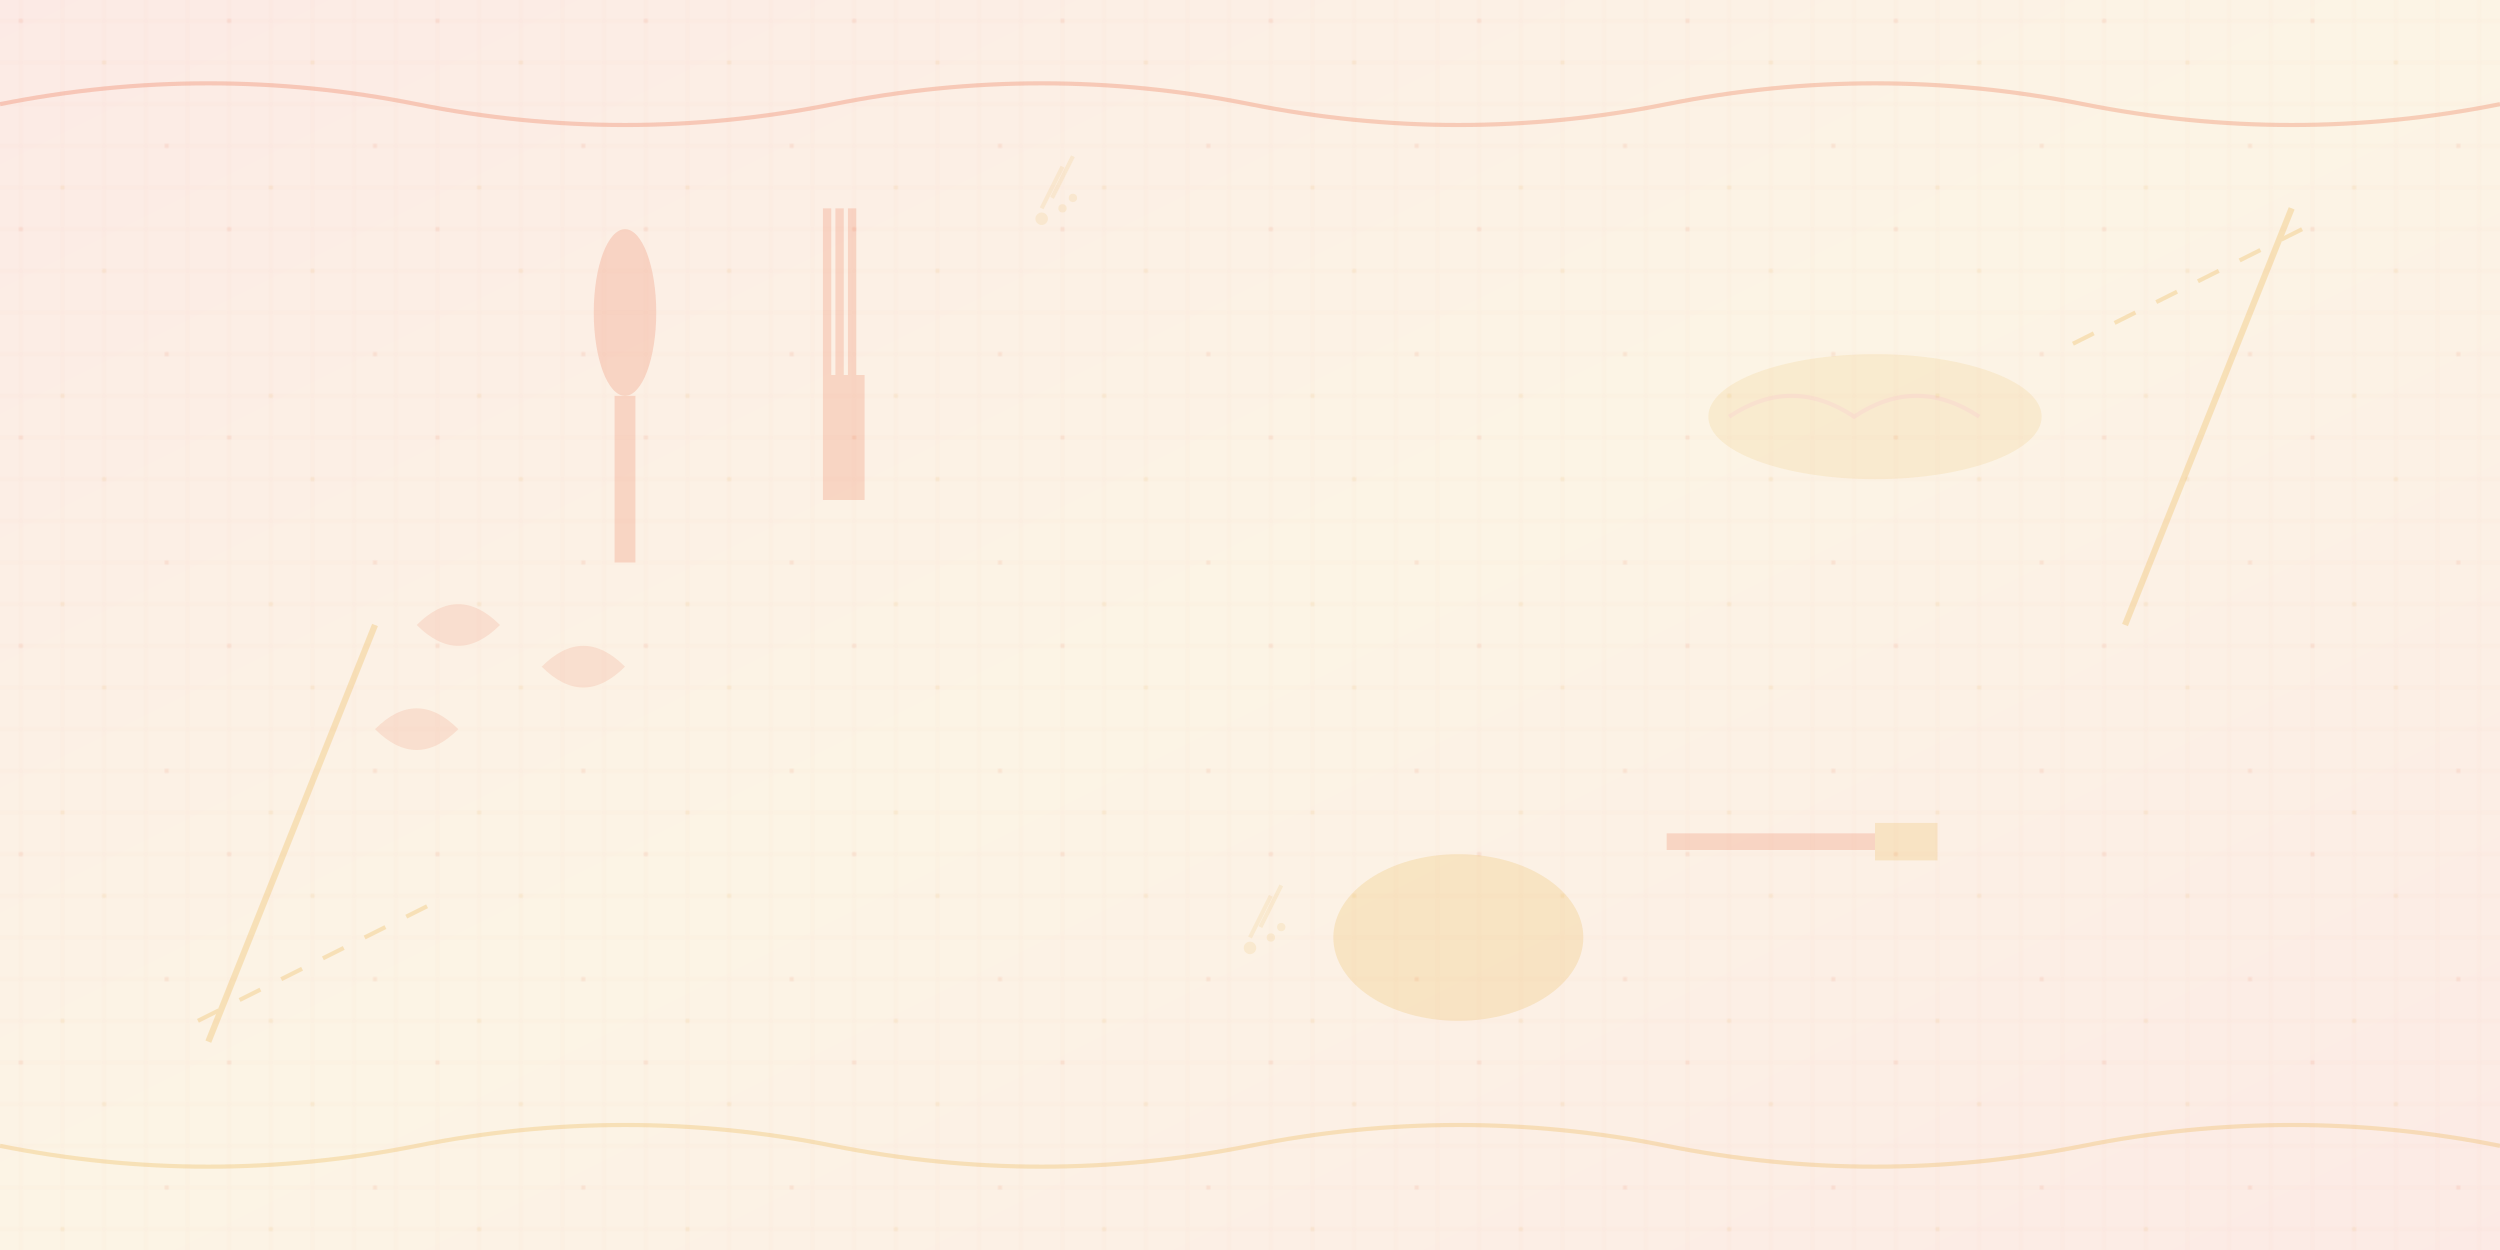 <svg width="1200" height="600" viewBox="0 0 1200 600" fill="none" xmlns="http://www.w3.org/2000/svg">
    <!-- Abstract background with Polish culinary elements -->
    
    <!-- Background gradient -->
    <defs>
        <linearGradient id="bgGradient" x1="0%" y1="0%" x2="100%" y2="100%">
            <stop offset="0%" style="stop-color:#e33302;stop-opacity:0.1"/>
            <stop offset="50%" style="stop-color:#e39802;stop-opacity:0.1"/>
            <stop offset="100%" style="stop-color:#e33302;stop-opacity:0.1"/>
        </linearGradient>
        <pattern id="grain" width="100" height="100" patternUnits="userSpaceOnUse">
            <circle cx="10" cy="10" r="1" fill="#e33302" opacity="0.1"/>
            <circle cx="50" cy="30" r="1" fill="#e39802" opacity="0.1"/>
            <circle cx="80" cy="70" r="1" fill="#e33302" opacity="0.1"/>
            <circle cx="30" cy="90" r="1" fill="#e39802" opacity="0.1"/>
        </pattern>
    </defs>
    
    <!-- Base background -->
    <rect width="1200" height="600" fill="url(#bgGradient)"/>
    <rect width="1200" height="600" fill="url(#grain)"/>
    
    <!-- Decorative wheat stalks -->
    <g opacity="0.2">
        <path d="M100 500 Q120 450 140 400 Q160 350 180 300" stroke="#e39802" stroke-width="3" fill="none"/>
        <path d="M95 490 L105 485 M115 480 L125 475 M135 470 L145 465" stroke="#e39802" stroke-width="2"/>
        <path d="M155 460 L165 455 M175 450 L185 445 M195 440 L205 435" stroke="#e39802" stroke-width="2"/>
    </g>
    
    <g opacity="0.2">
        <path d="M1100 100 Q1080 150 1060 200 Q1040 250 1020 300" stroke="#e39802" stroke-width="3" fill="none"/>
        <path d="M1105 110 L1095 115 M1085 120 L1075 125 M1065 130 L1055 135" stroke="#e39802" stroke-width="2"/>
        <path d="M1045 140 L1035 145 M1025 150 L1015 155 M1005 160 L995 165" stroke="#e39802" stroke-width="2"/>
    </g>
    
    <!-- Abstract cooking utensils -->
    <g opacity="0.15">
        <!-- Spoon -->
        <ellipse cx="300" cy="150" rx="15" ry="40" fill="#e33302"/>
        <rect x="295" y="190" width="10" height="80" fill="#e33302"/>
        
        <!-- Fork -->
        <rect x="395" y="100" width="4" height="80" fill="#e33302"/>
        <rect x="401" y="100" width="4" height="80" fill="#e33302"/>
        <rect x="407" y="100" width="4" height="80" fill="#e33302"/>
        <rect x="395" y="180" width="20" height="60" fill="#e33302"/>
    </g>
    
    <g opacity="0.15">
        <!-- Knife -->
        <rect x="800" y="400" width="100" height="8" fill="#e33302"/>
        <rect x="900" y="395" width="30" height="18" fill="#e39802"/>
        
        <!-- Cutting board -->
        <ellipse cx="700" cy="450" rx="60" ry="40" fill="#e39802"/>
    </g>
    
    <!-- Decorative food elements -->
    <g opacity="0.1">
        <!-- Pierogi shapes -->
        <path d="M200 300 Q220 280 240 300 Q220 320 200 300 Z" fill="#e33302"/>
        <path d="M260 320 Q280 300 300 320 Q280 340 260 320 Z" fill="#e33302"/>
        <path d="M180 350 Q200 330 220 350 Q200 370 180 350 Z" fill="#e33302"/>
        
        <!-- Bread loaf -->
        <ellipse cx="900" cy="200" rx="80" ry="30" fill="#e39802"/>
        <path d="M830 200 Q860 180 890 200 Q920 180 950 200" stroke="#e33302" stroke-width="2" fill="none"/>
        
        <!-- Herbs -->
        <g>
            <path d="M500 100 Q505 90 510 80 M505 95 Q510 85 515 75" stroke="#e39802" stroke-width="2" fill="none"/>
            <circle cx="500" cy="105" r="3" fill="#e39802"/>
            <circle cx="510" cy="100" r="2" fill="#e39802"/>
            <circle cx="515" cy="95" r="2" fill="#e39802"/>
        </g>
        
        <g>
            <path d="M600 450 Q605 440 610 430 M605 445 Q610 435 615 425" stroke="#e39802" stroke-width="2" fill="none"/>
            <circle cx="600" cy="455" r="3" fill="#e39802"/>
            <circle cx="610" cy="450" r="2" fill="#e39802"/>
            <circle cx="615" cy="445" r="2" fill="#e39802"/>
        </g>
    </g>
    
    <!-- Decorative borders -->
    <g opacity="0.2">
        <!-- Top border -->
        <path d="M0 50 Q100 30 200 50 Q300 70 400 50 Q500 30 600 50 Q700 70 800 50 Q900 30 1000 50 Q1100 70 1200 50" 
              stroke="#e33302" stroke-width="2" fill="none"/>
        
        <!-- Bottom border -->
        <path d="M0 550 Q100 570 200 550 Q300 530 400 550 Q500 570 600 550 Q700 530 800 550 Q900 570 1000 550 Q1100 530 1200 550" 
              stroke="#e39802" stroke-width="2" fill="none"/>
    </g>
    
    <!-- Subtle pattern overlay -->
    <g opacity="0.05">
        <pattern id="crosshatch" width="20" height="20" patternUnits="userSpaceOnUse">
            <path d="M0 10 L20 10 M10 0 L10 20" stroke="#e33302" stroke-width="0.5"/>
        </pattern>
        <rect width="1200" height="600" fill="url(#crosshatch)"/>
    </g>
</svg>
